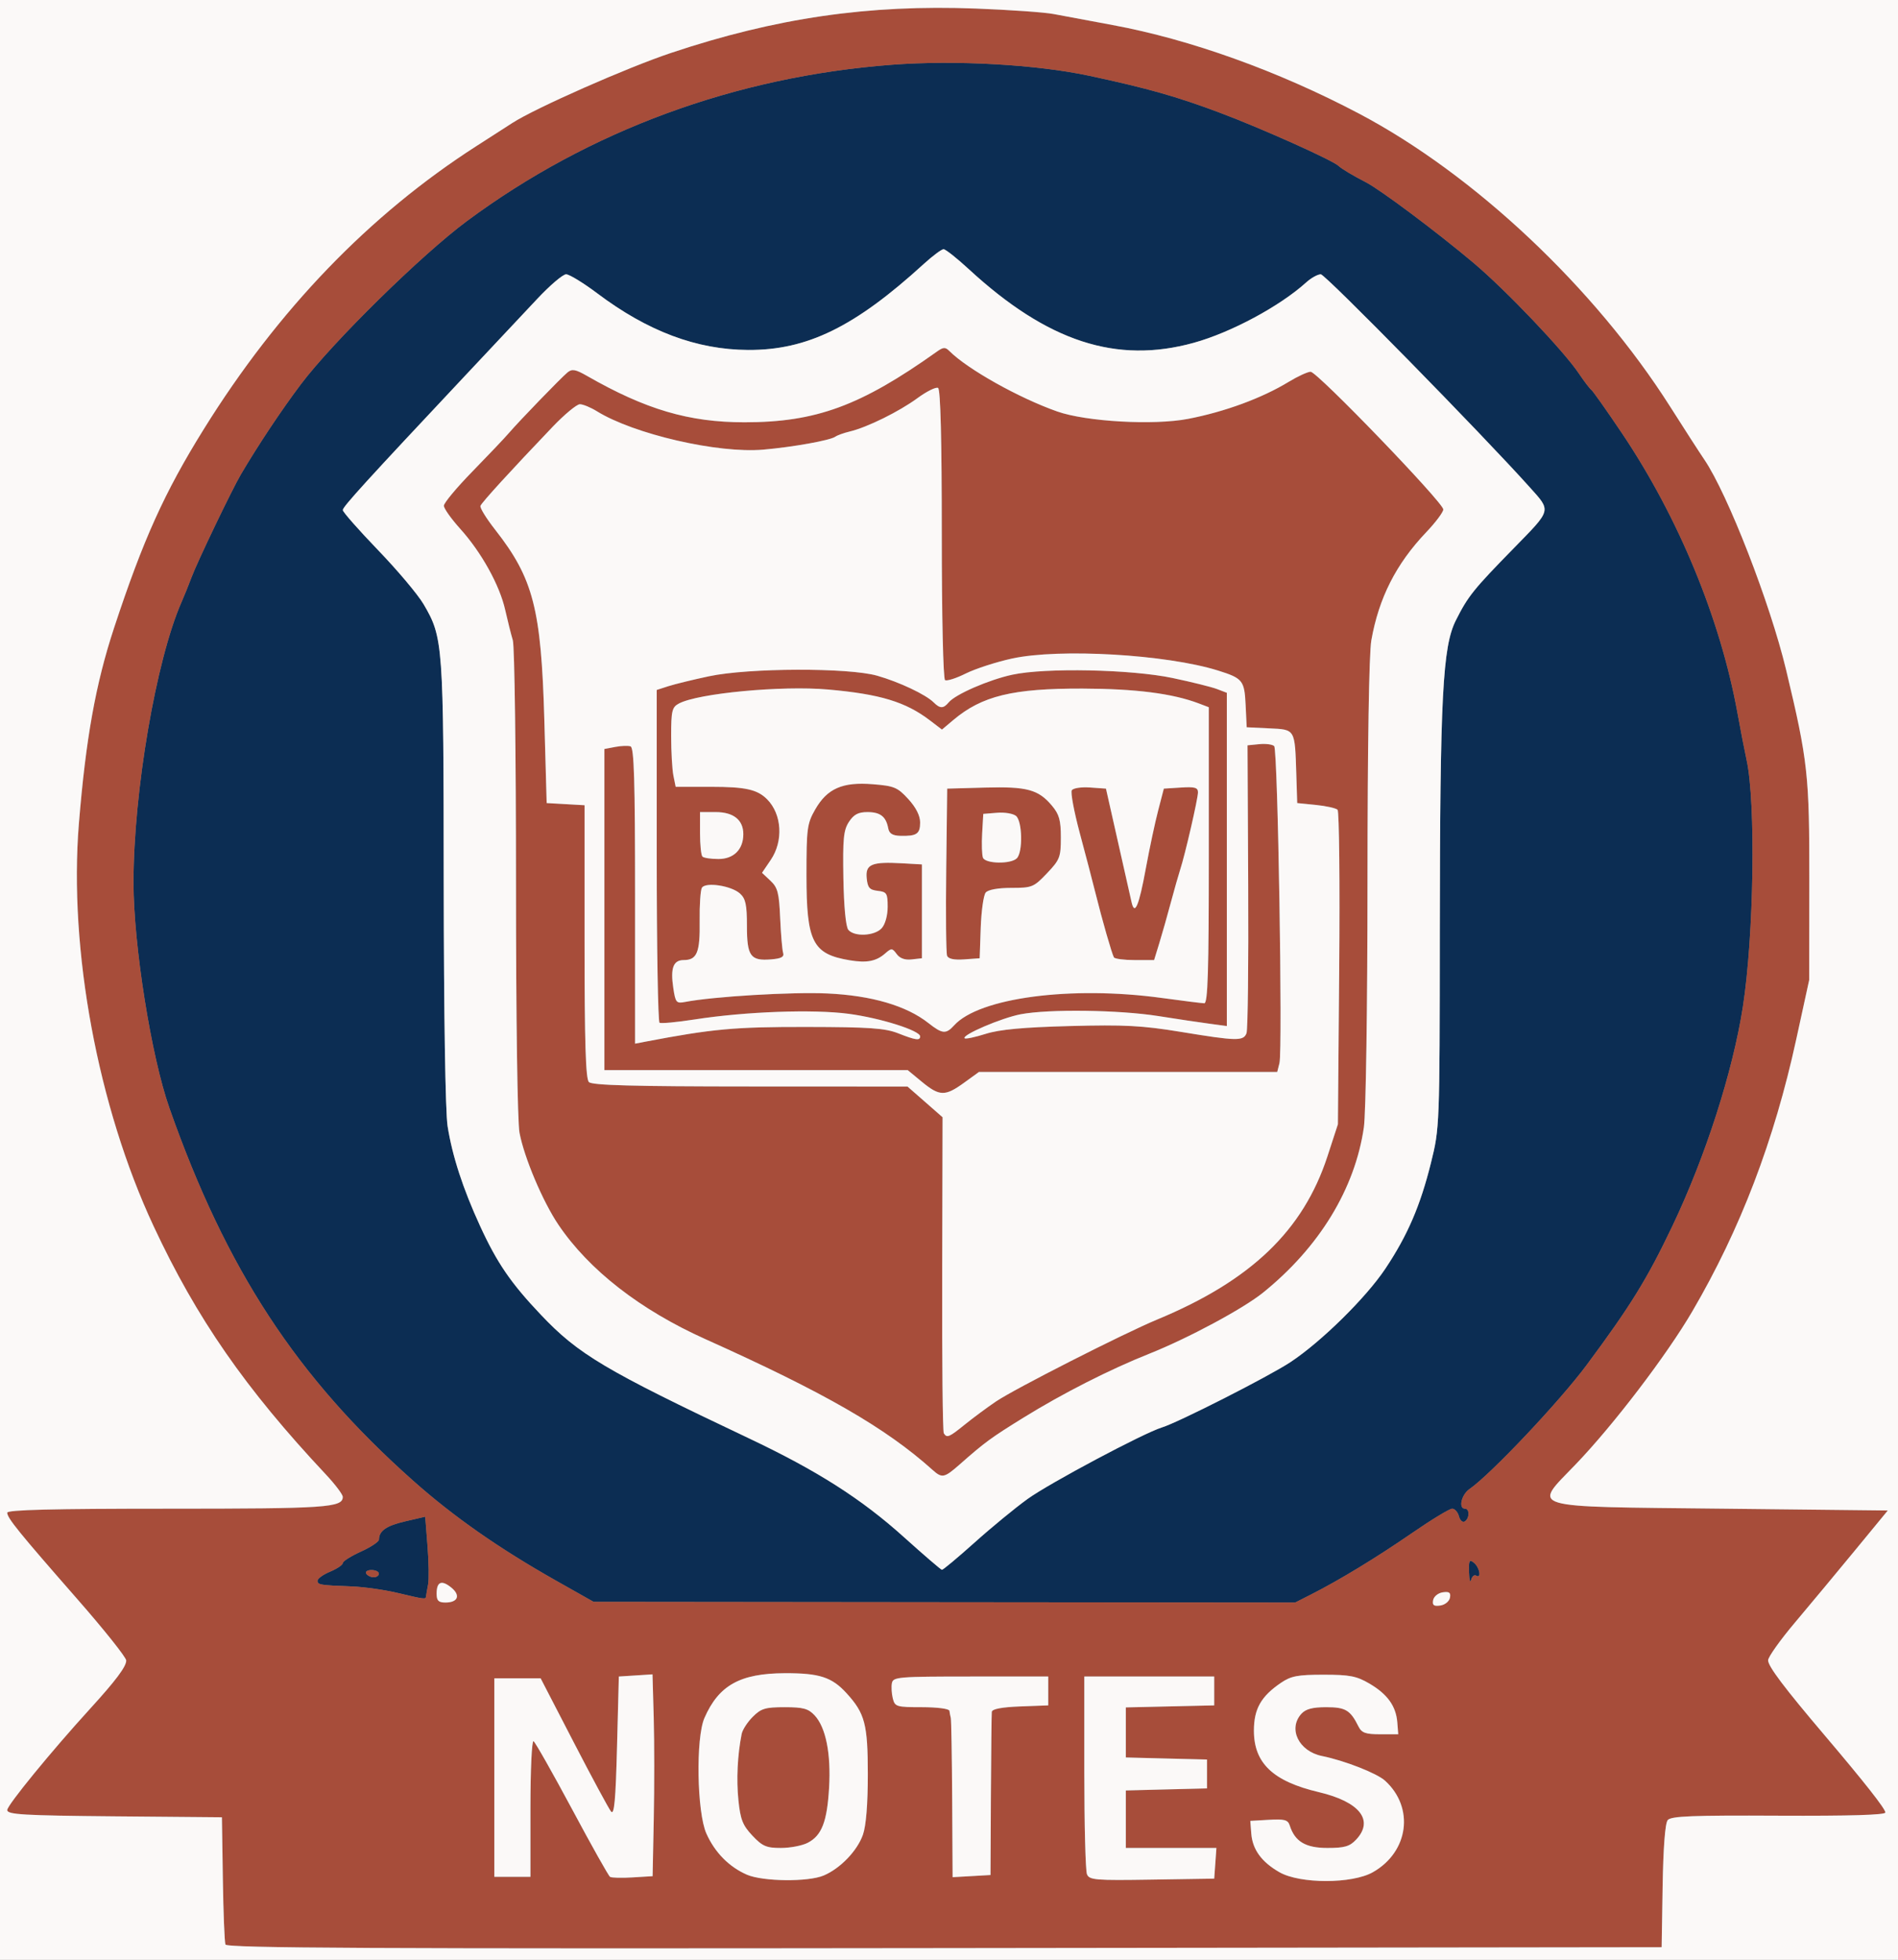 <svg xmlns="http://www.w3.org/2000/svg" width="526" height="543" viewBox="0 0 526 543">
<rect x="0" y="0" width="526" height="543" fill="#808080" stroke="none"/>
<g>
<path d="M 363.22 441.83 L 358.94 444.00 L 261.72 443.91 L 164.50 443.81 L 154.00 437.88 C138.22,428.96 125.62,420.15 114.47,410.23 C82.19,381.55 62.70,351.75 46.95,307.00 C41.91,292.71 37.00,261.84 37.00,244.53 C37.00,219.38 43.26,182.81 50.32,166.79 C51.11,164.98 52.35,161.93 53.06,160.00 C54.62,155.79 64.25,135.72 66.73,131.49 C71.49,123.40 77.92,113.73 83.36,106.50 C92.15,94.82 116.79,70.60 129.39,61.26 C163.22,36.17 203.79,21.24 247.13,17.94 C264.80,16.60 287.26,17.86 302.00,21.02 C318.08,24.47 326.06,26.73 338.00,31.21 C349.61,35.56 369.45,44.45 371.00,46.00 C371.73,46.73 375.07,48.72 378.50,50.48 C382.51,52.53 398.21,64.28 408.33,72.80 C417.31,80.36 433.36,97.21 437.57,103.50 C439.05,105.70 440.59,107.72 441.00,108.00 C441.41,108.28 445.23,113.68 449.48,120.00 C465.12,143.25 476.77,171.45 481.50,197.50 C482.40,202.45 483.54,208.32 484.03,210.53 C486.63,222.28 486.07,259.31 483.00,279.00 C480.19,296.99 472.66,320.40 463.50,339.64 C456.49,354.35 451.92,361.76 439.71,378.20 C432.20,388.31 413.15,408.47 407.25,412.56 C405.00,414.11 404.11,418.00 406.00,418.00 C407.33,418.00 407.28,420.71 405.93,421.54 C405.35,421.90 404.62,421.26 404.32,420.10 C404.01,418.95 403.17,418.00 402.45,418.00 C401.72,418.00 396.71,421.04 391.31,424.76 C381.44,431.56 371.16,437.81 363.22,441.83 ZM 250.50 425.87 C256.00,430.82 260.74,434.90 261.04,434.93 C261.33,434.97 265.38,431.59 270.04,427.42 C274.69,423.24 281.34,417.78 284.81,415.28 C290.91,410.89 316.90,397.06 322.00,395.49 C326.55,394.10 351.65,381.34 357.63,377.39 C366.19,371.73 378.57,359.54 383.93,351.50 C390.06,342.31 393.60,334.12 396.56,322.22 C398.96,312.55 398.98,312.23 399.02,258.00 C399.08,192.90 399.79,179.21 403.46,171.89 C406.83,165.18 408.34,163.30 419.61,151.79 C419.96,151.43 420.30,151.08 420.63,150.75 C425.97,145.29 428.18,143.04 428.04,140.93 C427.94,139.32 426.45,137.80 423.94,135.00 C410.80,120.33 367.29,76.00 366.04,76.00 C365.18,76.00 363.36,77.01 361.99,78.25 C354.68,84.86 341.16,92.12 330.86,94.97 C309.40,100.92 290.29,94.67 268.50,74.59 C265.20,71.55 262.05,69.05 261.50,69.05 C260.95,69.04 258.48,70.88 256.00,73.14 C236.90,90.58 223.68,97.05 207.31,96.96 C193.08,96.89 179.51,91.80 165.53,81.28 C161.67,78.38 157.78,76.00 156.89,76.00 C156.00,76.00 152.40,79.06 148.89,82.81 C145.37,86.55 136.39,96.11 128.93,104.06 C101.57,133.19 95.00,140.40 95.00,141.32 C95.00,141.84 99.40,146.83 104.78,152.42 C110.16,158.00 115.84,164.75 117.40,167.42 C122.81,176.65 122.93,178.28 122.97,244.50 C123.00,281.06 123.43,308.10 124.04,312.00 C125.35,320.28 128.29,329.32 133.05,339.68 C137.74,349.89 141.56,355.48 149.85,364.22 C160.30,375.25 167.56,379.56 207.42,398.44 C226.46,407.45 238.68,415.23 250.50,425.87 ZM 118.07 442.25 C117.98,443.18 117.91,443.17 110.00,441.30 C106.43,440.46 100.80,439.67 97.50,439.54 C88.67,439.21 88.00,439.10 88.00,437.95 C88.00,437.37 89.57,436.24 91.50,435.44 C93.43,434.63 95.00,433.57 95.00,433.07 C95.00,432.57 97.25,431.15 100.00,429.90 C102.75,428.66 105.01,427.16 105.02,426.57 C105.05,424.12 107.05,422.73 112.29,421.51 L 117.84 420.22 L 118.48 428.36 C118.84,432.84 118.91,437.62 118.64,439.00 C118.37,440.38 118.12,441.84 118.07,442.25 ZM 409.08 436.55 C408.57,436.23 407.94,436.77 407.69,437.74 C407.44,438.71 407.18,437.76 407.12,435.63 C407.02,432.29 407.21,431.93 408.50,433.00 C410.11,434.33 410.62,437.50 409.08,436.55 ZM 101.50 436.00 C101.84,436.55 102.77,437.00 103.56,437.00 C104.35,437.00 105.00,436.55 105.00,436.00 C105.00,435.45 104.07,435.00 102.94,435.00 C101.81,435.00 101.16,435.45 101.50,436.00 Z" fill="rgb(12,45,83)"/>
<path d="M 460.77 522.57 L 460.50 539.50 L 261.72 539.75 C103.21,539.95 62.85,539.75 62.48,538.75 C62.22,538.06 61.90,529.85 61.76,520.50 L 61.50 503.50 L 31.75 503.24 C6.40,503.01 2.00,502.75 2.00,501.50 C2.00,500.15 14.21,485.22 24.92,473.48 C32.09,465.62 35.00,461.74 34.98,460.06 C34.97,459.20 28.85,451.52 21.38,443.00 C5.27,424.61 2.00,420.58 2.00,419.11 C2.00,418.31 14.67,418.00 46.57,418.00 C90.52,418.00 95.02,417.70 94.99,414.71 C94.98,414.05 92.87,411.25 90.29,408.50 C68.00,384.74 54.48,365.26 42.55,339.69 C27.11,306.63 19.03,263.07 21.86,228.22 C23.78,204.67 26.50,189.50 31.60,174.00 C39.67,149.51 45.53,136.51 56.44,118.96 C77.05,85.80 102.36,59.52 132.00,40.49 C136.12,37.85 140.62,34.95 142.00,34.06 C148.36,29.95 173.82,18.71 186.00,14.65 C215.02,4.96 240.74,1.22 270.50,2.37 C279.85,2.73 289.52,3.41 292.00,3.89 C294.48,4.36 301.85,5.74 308.40,6.95 C329.88,10.93 354.30,19.70 376.62,31.47 C408.58,48.32 441.94,79.73 462.86,112.67 C466.77,118.82 471.02,125.42 472.33,127.34 C478.82,136.91 490.54,167.05 494.99,185.60 C501.03,210.82 501.46,214.79 501.42,244.00 L 501.39 271.50 L 497.79 288.00 C491.68,316.07 482.32,340.55 469.01,363.31 C461.93,375.43 447.17,394.79 436.72,405.67 C436.02,406.40 435.36,407.08 434.74,407.72 C431.42,411.11 429.25,413.33 429.68,414.79 C430.55,417.79 442.38,417.61 477.62,418.00 L 523.17 418.50 L 514.12 429.50 C509.14,435.55 501.68,444.52 497.54,449.43 C493.39,454.33 490.00,459.10 490.00,460.01 C490.00,461.67 494.48,467.61 505.61,480.72 C516.69,493.77 522.50,501.15 522.50,502.18 C522.50,502.86 512.58,503.15 492.91,503.06 C468.97,502.94 463.10,503.17 462.18,504.28 C461.46,505.15 460.95,511.81 460.77,522.57 ZM 363.22 441.83 C371.16,437.81 381.44,431.56 391.31,424.76 C396.71,421.04 401.72,418.00 402.45,418.00 C403.17,418.00 404.01,418.95 404.32,420.10 C404.62,421.26 405.35,421.90 405.93,421.54 C407.28,420.71 407.33,418.00 406.00,418.00 C404.11,418.00 405.00,414.11 407.25,412.56 C413.15,408.47 432.20,388.31 439.71,378.20 C451.92,361.76 456.49,354.35 463.50,339.64 C472.66,320.40 480.19,296.99 483.00,279.00 C486.07,259.31 486.63,222.28 484.03,210.53 C483.54,208.32 482.40,202.45 481.50,197.50 C476.77,171.45 465.12,143.25 449.48,120.00 C445.23,113.68 441.41,108.28 441.00,108.00 C440.59,107.72 439.05,105.70 437.57,103.50 C433.36,97.21 417.31,80.36 408.33,72.80 C398.21,64.28 382.51,52.53 378.50,50.48 C375.07,48.72 371.73,46.73 371.00,46.00 C369.45,44.45 349.61,35.56 338.00,31.21 C326.06,26.73 318.08,24.47 302.00,21.02 C287.26,17.86 264.80,16.60 247.13,17.94 C203.79,21.24 163.22,36.17 129.39,61.26 C116.79,70.60 92.15,94.82 83.36,106.50 C77.92,113.73 71.49,123.40 66.73,131.49 C64.25,135.72 54.62,155.79 53.06,160.00 C52.35,161.93 51.11,164.98 50.32,166.79 C43.26,182.81 37.00,219.38 37.00,244.53 C37.00,261.84 41.91,292.71 46.95,307.00 C62.70,351.75 82.19,381.55 114.47,410.23 C125.62,420.15 138.22,428.96 154.00,437.88 L 164.50 443.81 L 261.72 443.91 L 358.94 444.00 ZM 265.95 405.75 C261.69,409.50 261.07,409.62 258.43,407.25 C245.44,395.59 228.57,385.88 195.47,371.02 C177.39,362.90 163.22,351.87 154.74,339.31 C150.43,332.92 145.28,320.77 143.98,313.88 C143.40,310.86 143.00,282.12 143.00,244.51 C143.00,209.19 142.61,178.99 142.12,177.40 C141.64,175.80 140.69,172.02 140.01,169.00 C138.47,162.13 133.42,153.03 127.53,146.50 C125.05,143.75 123.01,140.88 123.01,140.12 C123.00,139.36 126.57,135.08 130.93,130.62 C135.29,126.15 139.83,121.38 141.01,120.00 C143.97,116.56 155.42,104.73 157.28,103.18 C158.53,102.15 159.49,102.32 162.65,104.13 C178.97,113.48 190.93,117.00 206.33,117.00 C226.15,117.00 238.50,112.46 259.63,97.43 C261.44,96.14 261.98,96.12 263.13,97.28 C268.17,102.31 282.37,110.27 293.00,114.01 C301.02,116.83 319.75,117.89 329.28,116.05 C339.42,114.10 349.76,110.29 357.11,105.81 C359.65,104.27 362.40,103.00 363.22,103.00 C365.06,103.00 400.00,139.26 399.99,141.15 C399.98,141.89 397.84,144.75 395.22,147.50 C386.88,156.27 382.12,165.67 380.04,177.43 C379.40,181.12 378.99,206.54 378.98,244.43 C378.97,279.12 378.53,308.44 377.98,312.31 C375.51,329.38 365.63,345.57 350.00,358.17 C344.47,362.62 329.23,370.80 318.50,375.07 C307.59,379.41 294.51,386.05 283.64,392.78 C274.62,398.36 273.00,399.54 265.95,405.75 ZM 261.56 397.10 C262.42,398.48 262.98,398.25 267.40,394.68 C269.65,392.86 273.52,389.99 276.00,388.31 C281.11,384.84 311.33,369.48 320.70,365.59 C346.70,354.80 361.15,340.95 367.88,320.38 L 370.78 311.49 L 371.14 268.33 C371.34,244.59 371.13,224.80 370.69,224.36 C370.24,223.91 367.54,223.31 364.69,223.02 L 359.50 222.50 L 359.25 214.50 C358.85,201.88 359.01,202.14 351.74,201.80 L 345.50 201.50 L 345.20 195.26 C344.88,188.55 344.39,187.93 337.61,185.80 C323.31,181.31 293.57,179.58 280.40,182.47 C276.06,183.42 270.32,185.28 267.66,186.60 C265.00,187.93 262.41,188.75 261.91,188.44 C261.39,188.12 261.00,170.90 261.00,148.00 C261.00,121.99 260.65,107.90 259.98,107.49 C259.42,107.14 256.83,108.42 254.23,110.33 C249.15,114.05 240.34,118.40 235.48,119.56 C233.84,119.95 232.05,120.60 231.50,120.99 C230.09,122.01 219.76,123.86 211.50,124.58 C198.96,125.67 175.69,120.30 165.41,113.94 C163.68,112.87 161.56,112.00 160.70,112.00 C159.84,112.00 156.45,114.81 153.16,118.25 C141.49,130.46 133.50,139.21 133.15,140.16 C132.95,140.68 134.80,143.68 137.26,146.81 C147.80,160.26 149.98,168.70 150.85,199.38 L 151.50 222.50 L 162.00 223.10 L 162.00 260.85 C162.00,288.88 162.31,298.91 163.20,299.80 C164.10,300.70 175.43,301.01 207.95,301.02 L 251.50 301.04 L 256.36 305.29 L 261.22 309.55 L 261.11 352.87 C261.05,376.70 261.25,396.60 261.56,397.10 ZM 267.16 300.00 C261.92,303.79 260.38,303.76 255.51,299.75 L 251.57 296.50 L 167.50 296.50 L 167.50 207.52 L 170.50 206.95 C172.15,206.63 174.06,206.56 174.75,206.79 C175.72,207.12 176.00,216.30 176.00,248.19 L 176.00 289.16 L 178.75 288.63 C197.47,285.06 203.55,284.50 223.50,284.53 C240.92,284.56 245.25,284.86 248.88,286.28 C253.80,288.22 255.00,288.38 255.00,287.14 C255.00,285.54 244.07,282.08 235.26,280.90 C225.36,279.58 206.62,280.26 192.53,282.45 C187.60,283.22 183.21,283.63 182.78,283.36 C182.35,283.10 182.00,262.24 182.00,237.02 L 182.00 191.16 L 185.25 190.11 C187.04,189.54 192.10,188.30 196.50,187.37 C207.48,185.03 235.16,184.94 243.11,187.22 C249.25,188.97 256.58,192.44 258.76,194.62 C260.51,196.36 261.46,196.36 262.92,194.60 C264.77,192.37 274.02,188.35 280.53,186.94 C289.72,184.95 313.51,185.44 325.00,187.86 C330.23,188.96 335.74,190.33 337.25,190.90 L 340.00 191.95 L 340.00 284.28 L 335.25 283.64 C332.64,283.30 326.23,282.34 321.00,281.51 C310.06,279.79 290.75,279.53 282.89,281.01 C277.56,282.02 266.44,286.78 267.34,287.67 C267.59,287.93 270.21,287.38 273.15,286.45 C277.01,285.23 283.50,284.63 296.50,284.28 C311.63,283.88 316.54,284.14 327.27,285.90 C342.79,288.45 344.60,288.49 345.45,286.26 C345.82,285.31 346.03,266.97 345.92,245.51 L 345.73 206.50 L 348.99 206.18 C350.79,206.00 352.65,206.25 353.12,206.72 C354.13,207.73 355.50,290.87 354.58,294.55 L 353.96 297.00 L 271.30 297.00 ZM 257.32 283.47 C261.15,286.49 262.17,286.58 264.42,284.09 C271.35,276.43 296.89,273.06 322.00,276.50 C327.77,277.29 333.06,277.95 333.75,277.97 C334.73,277.99 335.00,269.15 335.00,236.98 L 335.00 195.95 L 332.27 194.91 C324.95,192.13 314.76,190.83 300.00,190.78 C280.64,190.73 272.15,192.79 264.18,199.50 L 261.05 202.14 L 257.72 199.60 C250.98,194.46 243.89,192.31 229.50,191.04 C216.63,189.90 193.45,192.08 188.13,194.93 C186.24,195.94 186.00,196.94 186.00,203.91 C186.00,208.22 186.28,213.16 186.62,214.88 L 187.25 218.00 L 197.19 218.00 C206.58,218.00 209.88,218.74 212.57,221.43 C216.70,225.56 217.16,233.02 213.59,238.27 L 211.18 241.82 L 213.52 244.02 C215.53,245.90 215.91,247.37 216.21,254.36 C216.41,258.84 216.77,263.17 217.03,264.00 C217.38,265.12 216.53,265.58 213.68,265.81 C207.98,266.28 207.00,264.92 207.00,256.53 C207.00,250.68 206.64,248.98 205.08,247.57 C202.67,245.39 195.55,244.31 194.52,245.96 C194.12,246.62 193.84,250.78 193.90,255.21 C194.03,263.87 193.16,266.00 189.48,266.00 C186.59,266.00 185.76,268.22 186.59,273.73 C187.20,277.80 187.43,278.07 189.87,277.60 C197.73,276.09 219.53,274.79 229.29,275.25 C241.56,275.82 251.20,278.64 257.32,283.47 ZM 207.00 519.41 C211.43,521.32 223.99,521.46 228.28,519.63 C232.88,517.68 237.56,512.81 239.14,508.35 C240.02,505.86 240.50,499.91 240.50,491.50 C240.49,477.72 239.71,474.73 234.63,469.15 C230.55,464.67 227.11,463.55 217.50,463.58 C205.09,463.63 199.18,466.93 195.22,476.00 C192.79,481.57 193.14,502.15 195.76,508.00 C198.10,513.25 202.07,517.27 207.00,519.41 ZM 169.06 520.00 C169.47,520.28 172.29,520.35 175.33,520.16 L 180.86 519.82 L 181.18 503.92 C181.36,495.17 181.35,482.59 181.17,475.96 L 180.83 463.90 L 176.17 464.20 L 171.50 464.50 L 171.00 483.91 C170.62,498.79 170.23,502.99 169.34,501.91 C168.71,501.13 164.06,492.51 159.01,482.75 L 149.83 465.00 L 137.00 465.00 L 137.00 520.00 L 147.00 520.00 L 147.00 500.94 C147.00,490.46 147.39,482.12 147.86,482.42 C148.34,482.71 153.13,491.17 158.52,501.22 C163.90,511.28 168.64,519.72 169.06,520.00 ZM 354.59 518.73 C360.28,521.98 374.72,521.98 380.47,518.72 C390.41,513.09 392.04,500.82 383.85,493.37 C381.56,491.29 372.64,487.80 366.39,486.53 C359.94,485.23 356.89,478.99 360.65,474.83 C361.86,473.50 363.74,473.00 367.53,473.00 C372.89,473.00 374.22,473.79 376.49,478.36 C377.37,480.12 378.45,480.50 382.53,480.50 L 387.50 480.50 L 387.24 477.20 C386.88,472.69 384.50,469.38 379.52,466.46 C375.95,464.37 374.05,464.00 366.81,464.00 C359.63,464.00 357.78,464.35 354.99,466.25 C349.46,470.01 347.50,473.48 347.50,479.50 C347.50,488.52 352.81,493.54 365.48,496.53 C376.82,499.20 380.86,504.33 375.83,509.69 C374.04,511.59 372.62,512.00 367.86,512.00 C361.82,512.00 358.84,510.22 357.43,505.77 C356.93,504.21 355.99,503.95 351.67,504.20 L 346.50 504.50 L 346.77 508.00 C347.11,512.44 349.63,515.90 354.59,518.73 ZM 301.23 519.27 C301.89,520.89 303.48,521.02 319.23,520.77 L 336.50 520.50 L 337.11 512.00 L 312.00 512.00 L 312.00 496.07 L 334.50 495.50 L 334.50 487.50 L 312.00 486.93 L 312.00 473.06 L 324.25 472.78 L 336.50 472.50 L 336.50 464.50 L 300.50 464.50 L 300.50 491.00 C300.50,505.58 300.83,518.30 301.23,519.27 ZM 245.34 264.14 C242.84,266.34 240.24,266.85 235.50,266.06 C225.19,264.34 223.50,261.02 223.50,242.50 C223.50,229.53 223.68,228.19 225.91,224.29 C229.25,218.46 233.48,216.60 241.88,217.28 C247.82,217.75 248.74,218.14 251.72,221.39 C253.85,223.72 255.00,225.99 255.00,227.88 C255.00,231.05 254.05,231.69 249.52,231.58 C247.36,231.52 246.43,230.95 246.16,229.50 C245.55,226.24 243.96,225.00 240.40,225.00 C237.86,225.00 236.62,225.65 235.27,227.71 C233.77,230.00 233.54,232.40 233.73,243.33 C233.87,251.22 234.40,256.78 235.10,257.62 C236.75,259.61 242.39,259.34 244.35,257.17 C245.32,256.09 246.00,253.65 246.00,251.24 C246.00,247.50 245.75,247.10 243.25,246.82 C240.97,246.55 240.45,245.96 240.19,243.28 C239.82,239.44 241.59,238.71 250.05,239.19 L 255.50 239.50 L 255.50 265.50 L 252.66 265.82 C250.80,266.04 249.38,265.53 248.51,264.34 C247.28,262.66 247.04,262.65 245.34,264.14 ZM 271.79 257.05 L 271.50 265.50 L 267.24 265.81 C264.39,266.01 262.81,265.68 262.47,264.79 C262.19,264.05 262.08,253.34 262.23,240.98 L 262.50 218.50 L 272.95 218.21 C284.62,217.89 287.76,218.74 291.52,223.21 C293.54,225.61 294.00,227.23 294.00,232.03 C294.00,237.49 293.72,238.21 290.15,241.96 C286.49,245.81 286.02,246.00 280.28,246.00 C276.55,246.00 273.83,246.50 273.17,247.30 C272.57,248.01 271.96,252.40 271.79,257.05 ZM 321.30 261.25 L 319.84 266.00 L 314.48 266.00 C311.53,266.00 308.93,265.66 308.70,265.25 C308.13,264.23 305.43,254.83 303.61,247.50 C302.79,244.20 300.82,236.67 299.23,230.77 C297.65,224.87 296.66,219.56 297.03,218.96 C297.40,218.36 299.66,218.01 302.10,218.19 L 306.50 218.50 L 309.77 233.00 C311.57,240.98 313.29,248.58 313.58,249.89 C314.45,253.83 315.63,251.07 317.56,240.54 C318.57,235.06 320.10,227.86 320.97,224.54 L 322.54 218.50 L 327.27 218.20 C331.10,217.95 332.00,218.20 332.00,219.52 C332.00,221.28 328.40,236.92 327.05,241.00 C326.60,242.38 325.45,246.43 324.49,250.00 C323.54,253.57 322.10,258.64 321.30,261.25 ZM 263.88 498.55 L 264.00 520.10 L 274.50 519.50 L 274.61 497.50 C274.68,485.40 274.79,474.96 274.86,474.29 C274.95,473.49 277.62,472.99 282.75,472.79 L 290.50 472.50 L 290.50 464.50 L 269.01 464.50 C248.99,464.50 247.50,464.62 247.18,466.33 C246.98,467.34 247.10,469.25 247.43,470.58 C248.01,472.87 248.44,473.00 255.52,473.00 C259.76,473.00 263.05,473.43 263.12,474.00 C263.19,474.55 263.36,475.45 263.50,476.00 C263.64,476.55 263.81,486.70 263.88,498.55 ZM 223.85 510.57 C222.34,511.36 218.99,512.00 216.42,512.00 C212.38,512.00 211.29,511.53 208.51,508.58 C205.82,505.73 205.19,504.12 204.64,498.78 C204.05,493.04 204.38,486.25 205.54,480.41 C205.77,479.26 207.15,477.12 208.62,475.66 C210.92,473.35 212.10,473.00 217.46,473.00 C222.59,473.00 224.01,473.39 225.75,475.25 C228.86,478.57 230.32,485.85 229.77,495.27 C229.22,504.74 227.74,508.56 223.85,510.57 ZM 118.07 442.25 C118.12,441.84 118.37,440.38 118.64,439.00 C118.91,437.62 118.84,432.84 118.48,428.36 L 117.84 420.22 L 112.29 421.51 C107.05,422.73 105.05,424.12 105.02,426.57 C105.01,427.16 102.75,428.66 100.00,429.90 C97.25,431.15 95.00,432.57 95.00,433.07 C95.00,433.57 93.43,434.63 91.50,435.44 C89.57,436.24 88.00,437.37 88.00,437.95 C88.00,439.10 88.67,439.21 97.50,439.54 C100.80,439.67 106.43,440.46 110.00,441.30 C117.91,443.17 117.98,443.18 118.07,442.25 ZM 272.41 237.63 C273.07,239.34 280.13,239.47 281.80,237.80 C283.50,236.10 283.33,227.52 281.57,226.06 C280.78,225.41 278.42,225.01 276.32,225.19 L 272.50 225.50 L 272.19 230.88 C272.02,233.84 272.12,236.88 272.41,237.63 ZM 194.67 237.33 C195.03,237.70 197.03,238.00 199.11,238.00 C203.35,238.00 206.00,235.34 206.00,231.11 C206.00,227.17 203.27,225.00 198.35,225.00 L 194.00 225.00 L 194.00 230.83 C194.00,234.04 194.30,236.97 194.67,237.33 ZM 121.00 441.56 C121.00,443.48 121.52,444.00 123.44,444.00 C126.94,444.00 127.71,442.00 125.05,439.84 C122.36,437.66 121.00,438.23 121.00,441.56 ZM 397.17 443.33 C396.90,444.75 397.35,445.09 399.15,444.83 C400.44,444.65 401.63,443.69 401.83,442.67 C402.10,441.25 401.65,440.91 399.85,441.17 C398.56,441.35 397.37,442.31 397.17,443.33 ZM 409.08 436.55 C410.62,437.50 410.11,434.33 408.50,433.00 C407.21,431.93 407.02,432.29 407.12,435.63 C407.18,437.76 407.44,438.71 407.69,437.74 C407.94,436.77 408.57,436.23 409.08,436.55 ZM 101.50 436.00 C101.16,435.45 101.81,435.00 102.94,435.00 C104.07,435.00 105.00,435.45 105.00,436.00 C105.00,436.55 104.35,437.00 103.56,437.00 C102.77,437.00 101.84,436.55 101.50,436.00 Z" fill="rgb(167,77,58)"/>
<path d="M 0.00 271.50 L 0.00 0.00 L 263.00 0.00 L 526.00 0.00 L 526.00 271.50 L 526.00 543.00 L 263.00 543.00 L 0.00 543.00 L 0.00 271.50 ZM 460.77 522.57 C460.95,511.81 461.46,505.15 462.18,504.28 C463.10,503.17 468.97,502.94 492.91,503.06 C512.58,503.15 522.50,502.86 522.50,502.18 C522.50,501.15 516.69,493.77 505.61,480.72 C494.48,467.61 490.00,461.67 490.00,460.01 C490.00,459.10 493.39,454.33 497.54,449.43 C501.68,444.52 509.14,435.55 514.12,429.50 L 523.17 418.50 L 477.62 418.00 C422.03,417.39 424.70,418.19 436.72,405.67 C447.17,394.79 461.93,375.43 469.01,363.31 C482.32,340.55 491.68,316.07 497.79,288.00 L 501.39 271.50 L 501.42 244.00 C501.46,214.79 501.03,210.82 494.99,185.60 C490.54,167.05 478.82,136.91 472.33,127.34 C471.02,125.42 466.77,118.82 462.86,112.67 C441.94,79.73 408.58,48.32 376.62,31.47 C354.30,19.70 329.88,10.93 308.40,6.95 C301.85,5.74 294.48,4.36 292.00,3.89 C289.52,3.41 279.85,2.73 270.50,2.37 C240.74,1.22 215.02,4.96 186.00,14.65 C173.82,18.71 148.36,29.95 142.00,34.06 C140.62,34.95 136.12,37.85 132.00,40.49 C102.36,59.52 77.05,85.80 56.44,118.96 C45.53,136.51 39.67,149.51 31.60,174.00 C26.50,189.50 23.78,204.67 21.86,228.22 C19.03,263.07 27.11,306.63 42.55,339.69 C54.48,365.26 68.00,384.74 90.29,408.50 C92.87,411.25 94.98,414.05 94.99,414.71 C95.02,417.70 90.52,418.00 46.57,418.00 C14.67,418.00 2.00,418.31 2.00,419.11 C2.00,420.58 5.27,424.61 21.38,443.00 C28.85,451.52 34.97,459.20 34.98,460.06 C35.00,461.74 32.09,465.62 24.92,473.48 C14.21,485.22 2.00,500.15 2.00,501.50 C2.00,502.75 6.40,503.01 31.75,503.24 L 61.50 503.50 L 61.76 520.50 C61.90,529.85 62.22,538.06 62.48,538.75 C62.85,539.75 103.21,539.95 261.72,539.75 L 460.50 539.50 L 460.77 522.57 ZM 169.06 520.00 C168.64,519.72 163.90,511.28 158.52,501.22 C153.13,491.17 148.34,482.71 147.86,482.42 C147.39,482.12 147.00,490.46 147.00,500.94 L 147.00 520.00 L 142.00 520.00 L 137.00 520.00 L 137.00 492.50 L 137.00 465.00 L 143.42 465.00 L 149.83 465.00 L 159.01 482.75 C164.06,492.51 168.71,501.13 169.34,501.91 C170.23,502.99 170.62,498.79 171.00,483.91 L 171.50 464.50 L 176.17 464.20 L 180.83 463.90 L 181.17 475.96 C181.35,482.59 181.36,495.17 181.18,503.92 L 180.86 519.82 L 175.33 520.16 C172.29,520.35 169.47,520.28 169.06,520.00 ZM 207.00 519.41 C202.07,517.27 198.10,513.25 195.76,508.00 C193.14,502.15 192.79,481.57 195.22,476.00 C199.18,466.93 205.09,463.63 217.50,463.58 C227.11,463.55 230.55,464.67 234.63,469.15 C239.71,474.73 240.49,477.72 240.50,491.50 C240.50,499.91 240.02,505.86 239.14,508.35 C237.56,512.81 232.88,517.68 228.28,519.63 C223.99,521.46 211.43,521.32 207.00,519.41 ZM 223.85 510.57 C227.74,508.56 229.22,504.74 229.77,495.27 C230.32,485.85 228.86,478.57 225.75,475.25 C224.01,473.39 222.59,473.00 217.46,473.00 C212.10,473.00 210.92,473.35 208.62,475.66 C207.15,477.12 205.77,479.26 205.54,480.41 C204.38,486.25 204.05,493.04 204.64,498.78 C205.19,504.12 205.82,505.73 208.51,508.58 C211.29,511.53 212.38,512.00 216.42,512.00 C218.99,512.00 222.34,511.36 223.85,510.57 ZM 301.23 519.27 C300.83,518.30 300.50,505.58 300.50,491.00 L 300.50 464.50 L 318.50 464.50 L 336.50 464.50 L 336.50 468.50 L 336.50 472.50 L 324.25 472.78 L 312.00 473.06 L 312.00 480.00 L 312.00 486.93 L 323.25 487.22 L 334.50 487.50 L 334.50 491.50 L 334.50 495.50 L 323.25 495.78 L 312.00 496.07 L 312.00 504.03 L 312.00 512.00 L 324.56 512.00 L 337.11 512.00 L 336.81 516.25 L 336.50 520.50 L 319.23 520.77 C303.48,521.02 301.89,520.89 301.23,519.27 ZM 354.59 518.73 C349.63,515.90 347.11,512.44 346.77,508.00 L 346.50 504.50 L 351.67 504.20 C355.99,503.95 356.93,504.21 357.43,505.77 C358.84,510.22 361.82,512.00 367.86,512.00 C372.62,512.00 374.04,511.59 375.83,509.69 C380.86,504.33 376.82,499.20 365.48,496.53 C352.81,493.54 347.50,488.52 347.50,479.50 C347.50,473.48 349.46,470.01 354.99,466.25 C357.78,464.35 359.63,464.00 366.81,464.00 C374.05,464.00 375.95,464.37 379.52,466.46 C384.50,469.38 386.88,472.69 387.24,477.20 L 387.50 480.50 L 382.53 480.50 C378.45,480.50 377.37,480.12 376.49,478.36 C374.22,473.79 372.89,473.00 367.53,473.00 C363.74,473.00 361.86,473.50 360.65,474.83 C356.89,478.99 359.94,485.23 366.39,486.53 C372.64,487.80 381.56,491.29 383.85,493.37 C392.04,500.82 390.41,513.09 380.47,518.72 C374.72,521.98 360.28,521.98 354.59,518.73 ZM 263.88 498.55 C263.81,486.70 263.64,476.55 263.50,476.00 C263.36,475.45 263.19,474.55 263.12,474.00 C263.05,473.43 259.76,473.00 255.52,473.00 C248.44,473.00 248.01,472.87 247.43,470.58 C247.10,469.25 246.98,467.34 247.18,466.33 C247.50,464.62 248.99,464.50 269.01,464.50 L 290.50 464.50 L 290.50 468.50 L 290.50 472.50 L 282.75 472.79 C277.62,472.99 274.95,473.49 274.86,474.29 C274.79,474.96 274.68,485.40 274.61,497.50 L 274.50 519.50 L 269.25 519.80 L 264.00 520.10 L 263.88 498.55 ZM 397.17 443.33 C397.37,442.31 398.56,441.35 399.85,441.17 C401.65,440.91 402.10,441.25 401.83,442.67 C401.63,443.69 400.44,444.65 399.15,444.83 C397.35,445.09 396.90,444.75 397.17,443.33 ZM 121.00 441.56 C121.00,438.23 122.36,437.66 125.05,439.84 C127.71,442.00 126.94,444.00 123.44,444.00 C121.52,444.00 121.00,443.48 121.00,441.56 ZM 250.50 425.87 C238.68,415.23 226.46,407.45 207.42,398.44 C167.56,379.56 160.30,375.25 149.85,364.22 C141.56,355.48 137.74,349.89 133.05,339.68 C128.29,329.32 125.35,320.28 124.04,312.00 C123.43,308.10 123.00,281.06 122.97,244.50 C122.93,178.28 122.81,176.65 117.40,167.42 C115.84,164.75 110.16,158.00 104.78,152.42 C99.40,146.83 95.00,141.84 95.00,141.32 C95.00,140.40 101.57,133.19 128.93,104.06 C136.39,96.11 145.37,86.55 148.89,82.81 C152.40,79.06 156.00,76.00 156.89,76.00 C157.78,76.00 161.67,78.38 165.53,81.28 C179.51,91.80 193.08,96.89 207.31,96.96 C223.68,97.05 236.90,90.58 256.00,73.14 C258.48,70.88 260.95,69.04 261.50,69.05 C262.05,69.05 265.20,71.55 268.50,74.59 C290.29,94.67 309.40,100.92 330.86,94.97 C341.16,92.12 354.68,84.86 361.99,78.25 C363.36,77.01 365.18,76.00 366.04,76.00 C367.29,76.00 410.80,120.33 423.94,135.00 C429.93,141.68 430.08,141.08 419.61,151.79 C408.34,163.30 406.83,165.18 403.46,171.89 C399.79,179.21 399.08,192.90 399.02,258.00 C398.98,312.23 398.96,312.55 396.56,322.22 C393.60,334.12 390.06,342.31 383.93,351.50 C378.57,359.54 366.19,371.73 357.63,377.39 C351.65,381.34 326.55,394.10 322.00,395.49 C316.90,397.06 290.91,410.89 284.81,415.28 C281.34,417.78 274.69,423.24 270.04,427.42 C265.38,431.59 261.33,434.97 261.04,434.93 C260.74,434.90 256.00,430.82 250.50,425.87 ZM 265.95 405.75 C273.00,399.54 274.62,398.36 283.64,392.78 C294.51,386.05 307.59,379.41 318.50,375.07 C329.23,370.80 344.47,362.62 350.00,358.17 C365.63,345.57 375.51,329.38 377.98,312.31 C378.53,308.44 378.97,279.12 378.98,244.43 C378.99,206.54 379.40,181.12 380.04,177.43 C382.12,165.67 386.88,156.27 395.22,147.50 C397.84,144.75 399.98,141.89 399.99,141.15 C400.00,139.26 365.06,103.00 363.22,103.00 C362.40,103.00 359.65,104.27 357.11,105.81 C349.76,110.29 339.42,114.10 329.28,116.05 C319.75,117.89 301.02,116.83 293.00,114.01 C282.37,110.27 268.17,102.31 263.13,97.28 C261.98,96.12 261.44,96.14 259.63,97.43 C238.50,112.46 226.15,117.00 206.33,117.00 C190.93,117.00 178.97,113.48 162.65,104.13 C159.49,102.32 158.53,102.15 157.28,103.18 C155.42,104.73 143.97,116.56 141.01,120.00 C139.83,121.38 135.29,126.15 130.93,130.62 C126.57,135.08 123.00,139.36 123.01,140.12 C123.01,140.88 125.05,143.75 127.53,146.50 C133.42,153.03 138.47,162.13 140.01,169.00 C140.69,172.02 141.64,175.80 142.12,177.40 C142.61,178.99 143.00,209.19 143.00,244.51 C143.00,282.12 143.40,310.86 143.98,313.88 C145.28,320.77 150.43,332.92 154.74,339.31 C163.22,351.87 177.39,362.90 195.47,371.02 C228.57,385.88 245.44,395.59 258.43,407.25 C261.07,409.62 261.69,409.50 265.95,405.75 ZM 261.56 397.10 C261.25,396.60 261.05,376.70 261.11,352.87 L 261.22 309.55 L 256.36 305.29 L 251.50 301.04 L 207.95 301.02 C175.43,301.01 164.10,300.70 163.20,299.80 C162.31,298.91 162.00,288.88 162.00,260.85 L 162.00 223.10 L 156.75 222.80 L 151.50 222.50 L 150.85 199.38 C149.98,168.70 147.80,160.26 137.26,146.81 C134.80,143.68 132.95,140.68 133.15,140.16 C133.50,139.21 141.49,130.46 153.16,118.25 C156.45,114.81 159.84,112.00 160.70,112.00 C161.56,112.00 163.68,112.87 165.41,113.94 C175.69,120.30 198.96,125.67 211.50,124.58 C219.76,123.86 230.09,122.01 231.50,120.99 C232.05,120.60 233.84,119.95 235.48,119.56 C240.34,118.40 249.15,114.05 254.23,110.33 C256.83,108.42 259.42,107.14 259.98,107.49 C260.65,107.90 261.00,121.99 261.00,148.00 C261.00,170.90 261.39,188.12 261.91,188.44 C262.41,188.75 265.00,187.93 267.66,186.60 C270.32,185.28 276.06,183.42 280.40,182.47 C293.57,179.58 323.31,181.31 337.61,185.80 C344.39,187.93 344.88,188.55 345.20,195.26 L 345.50 201.50 L 351.74 201.80 C359.01,202.14 358.85,201.88 359.25,214.50 L 359.50 222.50 L 364.69 223.02 C367.54,223.31 370.24,223.91 370.69,224.36 C371.13,224.80 371.34,244.59 371.14,268.33 L 370.78 311.49 L 367.88 320.38 C361.15,340.95 346.70,354.80 320.70,365.59 C311.33,369.48 281.11,384.84 276.00,388.31 C273.52,389.99 269.65,392.86 267.40,394.68 C262.98,398.25 262.42,398.48 261.56,397.10 ZM 267.16 300.00 L 271.30 297.00 L 312.63 297.00 L 353.96 297.00 L 354.58 294.55 C355.50,290.87 354.13,207.73 353.12,206.72 C352.65,206.25 350.79,206.00 348.99,206.18 L 345.73 206.50 L 345.92 245.51 C346.03,266.97 345.82,285.31 345.45,286.26 C344.60,288.49 342.79,288.45 327.27,285.90 C316.54,284.14 311.63,283.88 296.50,284.28 C283.50,284.63 277.01,285.23 273.15,286.45 C270.21,287.38 267.59,287.93 267.34,287.67 C266.44,286.78 277.56,282.02 282.89,281.01 C290.75,279.53 310.06,279.79 321.00,281.51 C326.23,282.34 332.64,283.30 335.25,283.64 L 340.00 284.28 L 340.00 238.11 L 340.00 191.95 L 337.25 190.90 C335.74,190.33 330.23,188.96 325.00,187.86 C313.51,185.44 289.72,184.95 280.53,186.94 C274.02,188.35 264.77,192.37 262.92,194.60 C261.46,196.36 260.51,196.36 258.76,194.62 C256.58,192.44 249.25,188.97 243.11,187.22 C235.16,184.94 207.48,185.03 196.50,187.37 C192.10,188.30 187.04,189.54 185.25,190.11 L 182.00 191.16 L 182.00 237.02 C182.00,262.24 182.35,283.10 182.78,283.36 C183.21,283.63 187.60,283.22 192.53,282.45 C206.62,280.26 225.36,279.58 235.26,280.90 C244.07,282.08 255.00,285.54 255.00,287.14 C255.00,288.38 253.80,288.22 248.88,286.28 C245.25,284.86 240.92,284.56 223.50,284.53 C203.55,284.50 197.47,285.06 178.75,288.63 L 176.00 289.16 L 176.00 248.19 C176.00,216.30 175.72,207.12 174.75,206.79 C174.06,206.56 172.15,206.63 170.50,206.95 L 167.50 207.52 L 167.50 252.01 L 167.50 296.50 L 209.53 296.50 L 251.57 296.50 L 255.51 299.75 C260.38,303.76 261.92,303.79 267.16,300.00 ZM 257.32 283.47 C251.20,278.64 241.56,275.82 229.29,275.25 C219.53,274.79 197.73,276.09 189.87,277.60 C187.43,278.07 187.20,277.80 186.59,273.73 C185.76,268.22 186.59,266.00 189.48,266.00 C193.16,266.00 194.03,263.87 193.90,255.21 C193.84,250.78 194.12,246.62 194.52,245.96 C195.55,244.31 202.67,245.39 205.08,247.57 C206.64,248.98 207.00,250.68 207.00,256.53 C207.00,264.92 207.98,266.28 213.68,265.81 C216.53,265.58 217.38,265.12 217.03,264.00 C216.77,263.17 216.41,258.84 216.21,254.36 C215.91,247.37 215.53,245.90 213.52,244.02 L 211.18 241.82 L 213.59 238.27 C217.16,233.02 216.70,225.56 212.57,221.43 C209.88,218.74 206.58,218.00 197.19,218.00 L 187.25 218.00 L 186.62 214.88 C186.28,213.16 186.00,208.22 186.00,203.91 C186.00,196.94 186.24,195.94 188.13,194.93 C193.45,192.08 216.63,189.90 229.50,191.04 C243.89,192.31 250.98,194.46 257.72,199.60 L 261.05 202.14 L 264.18 199.50 C272.15,192.79 280.64,190.73 300.00,190.78 C314.76,190.83 324.95,192.13 332.27,194.91 L 335.00 195.95 L 335.00 236.98 C335.00,269.15 334.73,277.99 333.75,277.97 C333.06,277.95 327.77,277.29 322.00,276.50 C296.89,273.06 271.35,276.43 264.42,284.09 C262.17,286.58 261.15,286.49 257.32,283.47 ZM 245.34 264.14 C247.04,262.65 247.28,262.66 248.51,264.34 C249.38,265.53 250.80,266.04 252.66,265.82 L 255.50 265.50 L 255.50 252.50 L 255.50 239.50 L 250.05 239.19 C241.59,238.71 239.82,239.44 240.19,243.28 C240.45,245.96 240.97,246.55 243.25,246.82 C245.75,247.10 246.00,247.50 246.00,251.24 C246.00,253.65 245.32,256.09 244.35,257.17 C242.39,259.34 236.75,259.61 235.10,257.62 C234.40,256.78 233.87,251.22 233.73,243.33 C233.54,232.40 233.77,230.00 235.27,227.71 C236.62,225.65 237.86,225.00 240.40,225.00 C243.96,225.00 245.55,226.24 246.16,229.50 C246.43,230.95 247.36,231.52 249.52,231.58 C254.05,231.69 255.00,231.05 255.00,227.88 C255.00,225.99 253.85,223.72 251.72,221.39 C248.74,218.14 247.82,217.75 241.88,217.28 C233.48,216.60 229.25,218.46 225.91,224.29 C223.68,228.19 223.50,229.53 223.50,242.50 C223.50,261.02 225.19,264.34 235.50,266.06 C240.24,266.85 242.84,266.34 245.34,264.14 ZM 271.79 257.05 C271.96,252.40 272.57,248.01 273.17,247.30 C273.83,246.50 276.55,246.00 280.28,246.00 C286.02,246.00 286.49,245.81 290.15,241.96 C293.72,238.21 294.00,237.49 294.00,232.03 C294.00,227.23 293.54,225.61 291.52,223.21 C287.76,218.74 284.62,217.89 272.95,218.21 L 262.50 218.50 L 262.23 240.98 C262.08,253.34 262.19,264.05 262.47,264.79 C262.81,265.68 264.39,266.01 267.24,265.81 L 271.50 265.50 L 271.79 257.05 ZM 321.30 261.25 C322.10,258.64 323.54,253.57 324.49,250.00 C325.45,246.43 326.60,242.38 327.05,241.00 C328.40,236.92 332.00,221.28 332.00,219.52 C332.00,218.20 331.10,217.95 327.27,218.20 L 322.54 218.50 L 320.97 224.54 C320.10,227.86 318.57,235.06 317.56,240.54 C315.63,251.07 314.45,253.83 313.58,249.89 C313.29,248.58 311.57,240.98 309.77,233.00 L 306.50 218.50 L 302.10 218.19 C299.66,218.01 297.40,218.36 297.03,218.96 C296.66,219.56 297.65,224.87 299.23,230.77 C300.82,236.67 302.79,244.20 303.61,247.50 C305.43,254.83 308.13,264.23 308.70,265.25 C308.93,265.66 311.53,266.00 314.48,266.00 L 319.84 266.00 L 321.30 261.25 ZM 194.67 237.33 C194.30,236.97 194.00,234.04 194.00,230.83 L 194.00 225.00 L 198.35 225.00 C203.27,225.00 206.00,227.17 206.00,231.11 C206.00,235.34 203.35,238.00 199.11,238.00 C197.03,238.00 195.03,237.70 194.67,237.33 ZM 272.41 237.63 C272.12,236.88 272.02,233.84 272.19,230.88 L 272.50 225.50 L 276.32 225.19 C278.42,225.01 280.78,225.41 281.57,226.06 C283.33,227.52 283.50,236.10 281.80,237.80 C280.13,239.47 273.07,239.34 272.41,237.63 Z" fill="rgb(251,249,248)"/>
</g>
</svg>